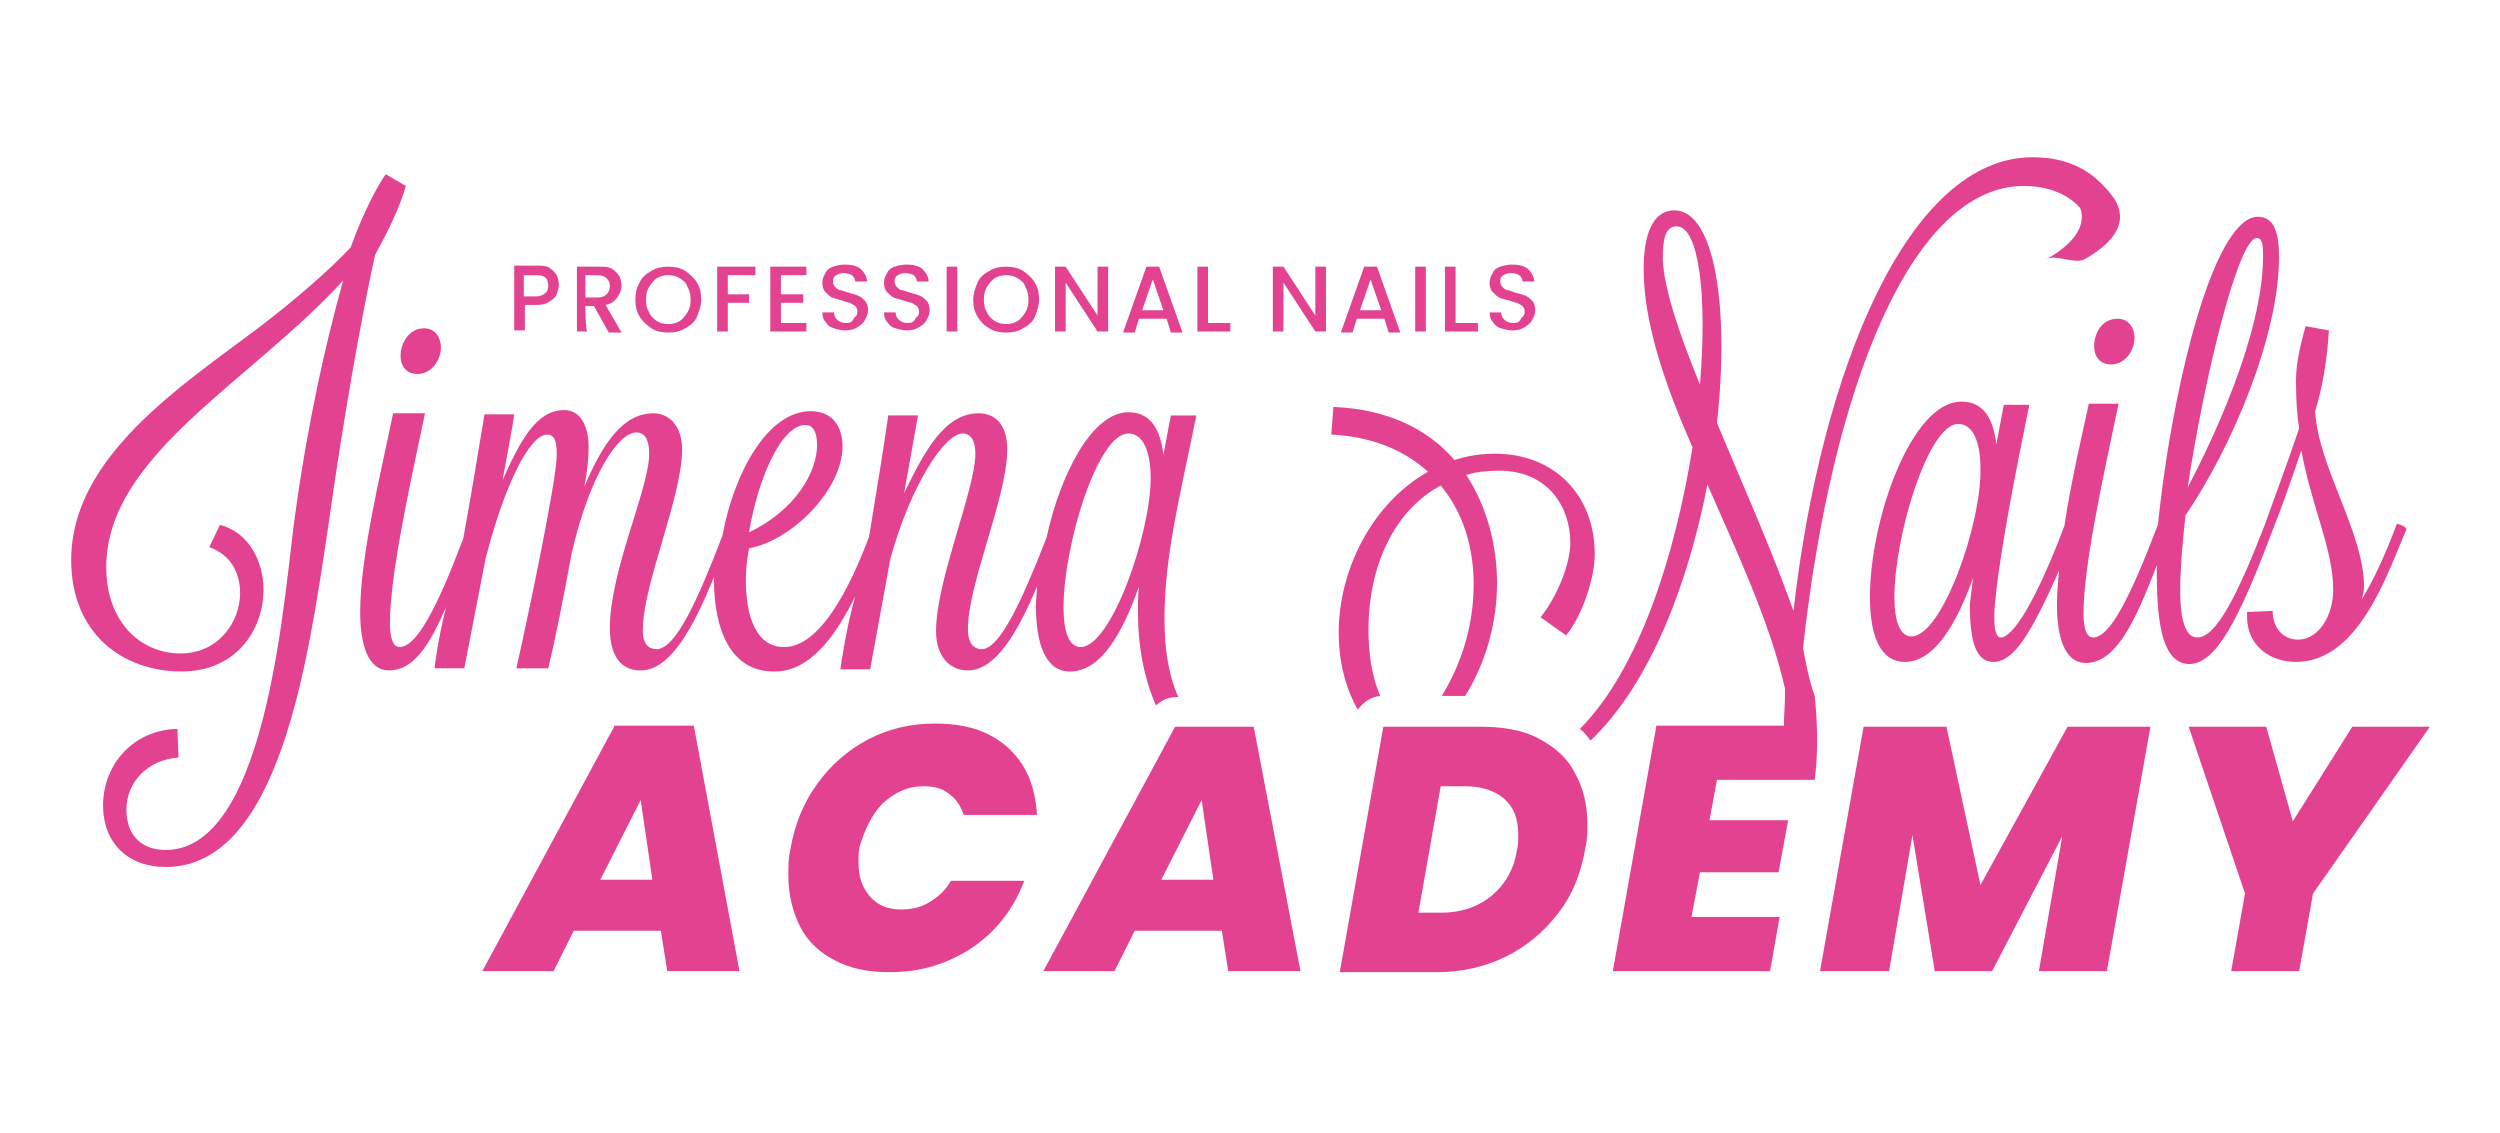 <?xml version="1.0" encoding="UTF-8"?> <svg xmlns="http://www.w3.org/2000/svg" xmlns:xlink="http://www.w3.org/1999/xlink" version="1.1" id="Capa_1" x="0px" y="0px" viewBox="0 0 235.3 106.6" style="enable-background:new 0 0 235.3 106.6;" xml:space="preserve"> <style type="text/css"> .st0{fill:#E34290;} </style> <g> <path class="st0" d="M38.2,17.5l-1.9-1.1c-0.7,1-2,3.3-3.3,6.9c-2.2,2.3-5.2,4.9-8.6,7.5C17.1,36.3,6.7,43,6.7,52.7 c0,6.9,4.8,10.5,10.4,10.5c5.1,0,7.7-3.9,7.7-7.7c0-2.7-1.4-5.4-4.1-6.1l-1,2.1c2,0.7,2.9,2.4,2.9,4.3c0,2.7-2,5.7-5.6,5.7 c-3.9,0-7-3.1-7-8.1c0-10.5,13.4-17.3,22.3-27c-1.6,5.7-3.3,13.2-4.5,21.9c-1,6.6-2.4,31.7-12.2,31.7c-2.2,0-3.7-1.3-3.7-3.8 c0-2.6,2-4.7,4.9-4.9l-0.1-2.7c-4.2,0.1-7,3.4-7,7.2c0,3.5,2.3,5.8,5.9,5.8c10.7,0,13.4-19.4,15.3-32.1c1.4-10,3.1-19.6,4.4-25.5 C36.5,21.8,37.6,19.6,38.2,17.5"></path> <path class="st0" d="M39.3,35.2c1.3,0,2.2-1.3,2.2-2.5c0-0.9-0.5-1.8-1.6-1.8c-1.4,0-2.2,1.4-2.2,2.6 C37.7,34.4,38.2,35.2,39.3,35.2"></path> <path class="st0" d="M80.5,56.1c-0.9,3.2-1.3,6.2-1.4,6.9h2.8l1.9-10.4c1.9-6.9,5.1-11.8,6.8-11.8c0.8,0,1.2,0.7,1.2,1.9 c0,3.4-3.7,11.9-3.7,16.7c0,2.4,1.3,3.7,3,3.7c2.6,0,4.7-3.6,6.5-7.9c0,0.6-0.1,1.2-0.1,1.8c0,3.6,0.9,6.2,3.2,6.2 c2.9,0,4.9-3.5,6.5-8c-0.1,0.8-0.1,1.5-0.1,2.3c0,3.4,0.6,6.4,1.7,8.9c0.5-0.5,1.2-0.8,2-0.8h0.1c-0.9-2-1.3-4.5-1.3-7.3 c0-6,1.4-11.3,3-19.2h-2.4l-0.7,3.7c-0.3-2.4-1.2-4-3.3-4c-3.4,0-6.4,5.8-7.7,11.8c-2.3,5.9-4.4,10.5-6.1,10.5 c-0.7,0-1.3-0.5-1.3-1.9c0-4.3,3.7-12.4,3.7-16.9c0-2.2-1-3.4-2.7-3.4c-3.2,0-5.1,3.6-7,7.5l1.3-7.3h-2.8 c-0.4,2.9-1.1,7.1-1.8,11.4c-1.8,4.8-4.6,10.4-8,10.4c-2.6,0-3.6-2.8-3.6-6.3c0-1,0.1-2,0.3-3c4-0.7,8.8-5.5,8.8-9.6 c0-1.9-1-3.3-3-3.3c-4,0-7.2,5.7-8.3,11.7c0,0,0,0,0,0c-2.3,6-4.4,10.7-6.2,10.7c-0.7,0-1.3-0.4-1.3-1.8c0-4.3,3.7-12.5,3.7-17 c0-2.3-1.3-3.4-2.7-3.4c-2.9,0-4.8,2.9-6.5,6.9c0.3-1.5,0.4-2.8,0.4-3.7c0-1.9-0.7-3.5-2.3-3.5c-2.6,0-4.1,2.8-5.8,6.6 c0.5-2.8,1-5.3,1.1-6.2h-2.8c-0.5,3-1.2,7.3-2,11.7c-2.5,6.6-4.4,10.2-6,10.2c-0.5,0-0.9-0.6-0.9-2.2c0-4.3,1.6-11.8,3.3-19.8H37 c-1.1,5.4-3.1,13.4-3.1,18.7c0,3.2,0.8,5.5,2.7,5.5c2.3,0,3.8-2.3,5.4-6c-0.8,3.1-1.1,5.7-1.1,5.8h2.8l2-10.3 c1.7-6.7,4.1-11.7,5.8-11.7c0.8,0,0.9,0.9,0.9,1.9c0,2.3-2.5,14.3-3.8,20.1h3c0.5-2,1.4-6.4,2.2-10.8c1.7-7.4,4.4-11.4,6.1-11.4 c0.8,0,1.2,0.7,1.2,2c0,3.3-3.7,11-3.7,16.4c0,2.6,1,4,2.9,4c2.8,0,5-4.1,6.9-8.8c0,0.1,0,0.2,0,0.3c0,4.7,1.6,8.6,5.6,8.6 C76.2,63.3,78.7,59.8,80.5,56.1 M106.2,40.8c1.4,0,2.1,1.7,2.1,4.2c0,5.2-3.7,15.9-6.6,15.9c-1.1,0-1.6-1.5-1.6-3.7 C100.1,51.3,103.3,40.8,106.2,40.8 M75.8,40c0.7,0,1.1,0.6,1.1,1.9c0,2.5-2,6.1-6.4,8.2C71.3,45.2,73.5,40,75.8,40"></path> <path class="st0" d="M169.7,61c2.7-24.5,10.2-43.5,20.8-43.5c2.1,0,4.1,0.7,5.3,2.1c0.7,2.1-1.4,3.8-3.2,4.8c0.9-0.5,2.7,0.5,3.6,0 c2.1-1.2,4.4-3.1,2.8-5.7c-0.3-0.4-0.6-0.8-1-1.2c-1.6-1.7-3.7-2.7-6.7-2.7c-11.7,0-19.9,20-22.5,42.7l-0.4-1.1 c-2-5.5-4.6-11.3-6.8-16.6c1.2-10.8-0.2-20-4-20c-2.1,0-2.9,2.4-2.9,5.5c0,5.1,2,10.9,4.6,16.8c-1.6,10-5,20.9-10.6,26.5 c0.4,0.3,0.7,0.7,1,1.1c5.6-5.3,9.2-14.8,11-24.1c2.8,6.4,5.9,13,7.3,19.2c0,0.2,0,0.4,0,0.7c0,0.9-0.1,1.9-0.1,2.8h-12l-4.1,23.1 h14.8l0.9-5.1h-8.3l0.8-4.2h7.4l0.9-4.9h-7.4l0.7-3.8h8l1.2,0c0.3-2.3,0.3-5,0-7.9C170.3,64.1,170,62.6,169.7,61 M160,36.2 c-2-4.9-3.4-9.1-3.5-11.8c0-1.8,0.2-3.1,1.3-3.1C159.9,21.3,160.7,27.8,160,36.2"></path> <path class="st0" d="M126,59.5c0,2.7,0.6,5.2,1.8,7.3c0.5-0.7,1.2-1.2,2.1-1.3c-0.8-1.9-1.1-4-1.1-6.3c0-5.7,2.3-11.1,6.8-13.5 c2.1,2.5,3.1,5.8,3.1,9.3c0,3.8-1.1,7.4-3,10.5h2.2c2-3.2,3-7,3-10.6c0-3.7-1-7.3-2.9-10.2c1-0.3,2-0.4,3.1-0.4 c4.5,0,6.7,3.3,6.7,6.8c0,1.9-1.2,5-2.8,7l2.4,1.7c1.5-1.8,2.7-5.4,2.7-7.6c0-5.7-3.9-9.5-9.4-9.5c-1.3,0-2.6,0.2-3.8,0.6 c-2.5-2.9-6.3-4.8-11.4-5l-0.2,2.6c3.9,0.2,6.9,1.5,9.1,3.5C129.1,47.4,126,53.7,126,59.5"></path> <path class="st0" d="M197.1,32.6c0,0.9,0.5,1.7,1.6,1.7c1.3,0,2.2-1.3,2.2-2.5c0-0.9-0.5-1.8-1.6-1.8 C197.8,30,197.1,31.4,197.1,32.6"></path> <path class="st0" d="M213.9,49.9C213.9,49.9,213.9,49.9,213.9,49.9C213.9,49.9,213.9,49.9,213.9,49.9c0.8-2,1.8-4.8,2.7-7.5 c1,5.4,3,9.3,3,13.1c0,2.5-1.4,4.7-3.3,4.7c-1.5,0-2.4-1.2-2.4-2.7l-2.4,0.1c-0.2,3.3,2.3,4.7,4.6,4.7c5.9,0,8.6-8.3,10.4-12.5 c0-0.2-0.7-0.5-0.9-0.5c-1.1,2.9-2.2,5.3-3.3,7.1c0.1-0.4,0.2-0.8,0.2-1.2c0-5.1-4.3-11.2-4.6-16.5c0.7-2.3,1.1-4.6,1.3-7.6 l-2.2-0.4c-0.4,1.5-0.9,3.3-0.9,5.1c0,2,0.1,3.3,0.3,4.5c-1.1,3.3-2.4,6.7-3.2,9c0,0,0,0,0,0c-2.6,6.7-4.6,10.7-6.4,10.7 c-1,0-1.6-1.4-1.6-4.4c0-1.9,0.2-4.4,0.5-7.1c4.3-6.3,8.8-16.8,8.8-24.3c0-2.2-0.4-3.8-2-3.8c-2.7,0-5.8,7.1-8.1,19.8 c-0.6,3.3-1,6.4-1.3,9.2c-2.6,6.8-4.5,10.6-6.1,10.6c-0.5,0-0.9-0.6-0.9-2.2c0-4.3,1.6-11.8,3.3-19.8h-2.8 c-0.7,3.2-1.7,7.5-2.3,11.5c-2.6,6.9-4.8,10.5-6,10.5c-0.4,0-0.6-0.7-0.6-1.9c0-0.7,0.1-1.6,0.2-2.6c0.6-4.9,1.8-11,3.1-17.4h-2.4 l-0.7,3.7c-0.3-2.4-1.2-4-3.3-4c-4.7,0-8.6,11.1-8.6,18.4c0,3.7,1,6.1,3.3,6.1c2.8,0,4.9-3.7,6.4-7.9l-0.3,2.5 c0,3.5,0.6,5.4,2.2,5.4c1.9,0,3.5-2.5,6.2-8.6c-0.1,1.1-0.2,2.2-0.2,3.2c0,3.2,0.8,5.5,2.7,5.5c2.8,0,4.6-3.7,6.7-9.2 c0,0.3,0,0.5,0,0.8c0,5.2,0.7,8.5,3.1,8.5C208.6,62.4,210.7,58.4,213.9,49.9 M212.4,22.4c0.6,0,0.6,0.9,0.6,1.7 c0,7.5-5,17.8-7.1,21.8C207.5,35.3,210.7,22.4,212.4,22.4 M179.9,59.9c-1.1,0-1.6-1.5-1.6-3.7c0-5.8,3.2-16.3,6-16.3 c1.4,0,2.1,1.7,2.1,4.2C186.5,49.3,182.8,59.9,179.9,59.9"></path> <path class="st0" d="M49.4,28.7h1.1c0.5,0,0.9-0.1,1.2-0.3c0.3-0.2,0.6-0.4,0.7-0.7c0.1-0.3,0.2-0.6,0.2-0.9c0-0.3-0.1-0.7-0.2-0.9 c-0.2-0.3-0.4-0.5-0.7-0.7c-0.3-0.2-0.7-0.2-1.2-0.2h-2.1v6.1h1V28.7z M49.4,25.9h1.1c0.8,0,1.1,0.3,1.1,1c0,0.3-0.1,0.6-0.3,0.7 c-0.2,0.2-0.5,0.3-0.9,0.3h-1.1V25.9z"></path> <path class="st0" d="M55.1,28.8h0.8l1.4,2.5h1.2L57,28.7c0.5-0.1,0.8-0.3,1.1-0.7c0.2-0.3,0.4-0.7,0.4-1.1c0-0.3-0.1-0.7-0.2-0.9 c-0.2-0.3-0.4-0.5-0.7-0.7s-0.7-0.2-1.2-0.2h-2.1v6.1h1C55.1,31.2,55.1,28.8,55.1,28.8z M55.1,25.9h1.1c0.4,0,0.7,0.1,0.9,0.3 c0.2,0.2,0.3,0.4,0.3,0.7s-0.1,0.6-0.3,0.8c-0.2,0.2-0.5,0.3-0.9,0.3h-1.1V25.9z"></path> <path class="st0" d="M61.3,30.9c0.5,0.3,1,0.4,1.6,0.4c0.6,0,1.1-0.1,1.6-0.4c0.5-0.3,0.9-0.6,1.1-1.1s0.4-1,0.4-1.6 c0-0.6-0.1-1.1-0.4-1.6c-0.3-0.5-0.7-0.8-1.1-1.1c-0.5-0.3-1-0.4-1.6-0.4c-0.6,0-1.1,0.1-1.6,0.4c-0.5,0.3-0.9,0.6-1.1,1.1 c-0.3,0.5-0.4,1-0.4,1.6c0,0.6,0.1,1.1,0.4,1.6C60.5,30.3,60.9,30.6,61.3,30.9 M61.1,27c0.2-0.3,0.4-0.6,0.7-0.8 c0.3-0.2,0.7-0.3,1.1-0.3c0.4,0,0.8,0.1,1.1,0.3c0.3,0.2,0.6,0.4,0.7,0.8c0.2,0.3,0.3,0.7,0.3,1.2c0,0.5-0.1,0.9-0.3,1.2 c-0.2,0.3-0.4,0.6-0.7,0.8c-0.3,0.2-0.7,0.3-1.1,0.3c-0.4,0-0.8-0.1-1.1-0.3c-0.3-0.2-0.6-0.5-0.7-0.8c-0.2-0.3-0.3-0.7-0.3-1.2 C60.8,27.7,60.9,27.3,61.1,27"></path> <polygon class="st0" points="68.5,28.5 70.5,28.5 70.5,27.7 68.5,27.7 68.5,25.9 71.1,25.9 71.1,25.1 67.5,25.1 67.5,31.2 68.5,31.2 "></polygon> <polygon class="st0" points="75.9,30.4 73.5,30.4 73.5,28.5 75.6,28.5 75.6,27.7 73.5,27.7 73.5,25.9 75.9,25.9 75.9,25.1 72.5,25.1 72.5,31.2 75.9,31.2 "></polygon> <path class="st0" d="M79.6,30.4c-0.3,0-0.6-0.1-0.8-0.3s-0.3-0.4-0.3-0.7h-1.1c0,0.4,0.1,0.7,0.3,0.9c0.2,0.3,0.4,0.5,0.8,0.6 c0.3,0.1,0.7,0.2,1.1,0.2c0.4,0,0.8-0.1,1.1-0.3c0.3-0.2,0.6-0.4,0.7-0.7c0.2-0.3,0.3-0.6,0.3-0.9c0-0.4-0.1-0.7-0.3-0.9 c-0.2-0.2-0.4-0.4-0.7-0.5c-0.3-0.1-0.6-0.2-1-0.3c-0.3-0.1-0.5-0.2-0.7-0.2c-0.2-0.1-0.3-0.2-0.4-0.3c-0.1-0.1-0.2-0.3-0.2-0.5 c0-0.3,0.1-0.5,0.3-0.6s0.4-0.2,0.7-0.2c0.3,0,0.6,0.1,0.8,0.2c0.2,0.2,0.3,0.4,0.3,0.6h1.1c0-0.5-0.3-0.9-0.6-1.2 c-0.4-0.3-0.9-0.4-1.5-0.4c-0.4,0-0.8,0.1-1.1,0.2c-0.3,0.1-0.6,0.3-0.7,0.6c-0.2,0.3-0.3,0.6-0.3,0.9c0,0.4,0.1,0.7,0.3,0.9 c0.2,0.2,0.4,0.4,0.6,0.5c0.3,0.1,0.6,0.2,1,0.3c0.3,0.1,0.6,0.2,0.7,0.2c0.2,0.1,0.3,0.2,0.5,0.3c0.1,0.1,0.2,0.3,0.2,0.5 c0,0.3-0.1,0.5-0.3,0.6C80.2,30.4,79.9,30.4,79.6,30.4"></path> <path class="st0" d="M85.4,30.4c-0.3,0-0.6-0.1-0.8-0.3s-0.3-0.4-0.3-0.7h-1.1c0,0.4,0.1,0.7,0.3,0.9c0.2,0.3,0.4,0.5,0.8,0.6 c0.3,0.1,0.7,0.2,1.1,0.2c0.4,0,0.8-0.1,1.1-0.3c0.3-0.2,0.6-0.4,0.7-0.7c0.2-0.3,0.3-0.6,0.3-0.9c0-0.4-0.1-0.7-0.3-0.9 c-0.2-0.2-0.4-0.4-0.7-0.5c-0.3-0.1-0.6-0.2-1-0.3c-0.3-0.1-0.5-0.2-0.7-0.2c-0.2-0.1-0.3-0.2-0.4-0.3s-0.2-0.3-0.2-0.5 c0-0.3,0.1-0.5,0.3-0.6s0.4-0.2,0.7-0.2c0.3,0,0.6,0.1,0.8,0.2c0.2,0.2,0.3,0.4,0.3,0.6h1.1c0-0.5-0.3-0.9-0.6-1.2 c-0.4-0.3-0.9-0.4-1.5-0.4c-0.4,0-0.8,0.1-1.1,0.2c-0.3,0.1-0.6,0.3-0.7,0.6c-0.2,0.3-0.3,0.6-0.3,0.9c0,0.4,0.1,0.7,0.3,0.9 c0.2,0.2,0.4,0.4,0.6,0.5c0.3,0.1,0.6,0.2,1,0.3c0.3,0.1,0.6,0.2,0.7,0.2c0.2,0.1,0.3,0.2,0.5,0.3c0.1,0.1,0.2,0.3,0.2,0.5 c0,0.3-0.1,0.5-0.3,0.6C86,30.4,85.7,30.4,85.4,30.4"></path> <rect x="89.1" y="25.1" class="st0" width="1" height="6.1"></rect> <path class="st0" d="M93.1,30.9c0.5,0.3,1,0.4,1.6,0.4c0.6,0,1.1-0.1,1.6-0.4c0.5-0.3,0.9-0.6,1.1-1.1s0.4-1,0.4-1.6 c0-0.6-0.1-1.1-0.4-1.6c-0.3-0.5-0.7-0.8-1.1-1.1c-0.5-0.3-1-0.4-1.6-0.4c-0.6,0-1.1,0.1-1.6,0.4c-0.5,0.3-0.9,0.6-1.1,1.1 s-0.4,1-0.4,1.6c0,0.6,0.1,1.1,0.4,1.6C92.3,30.3,92.6,30.6,93.1,30.9 M92.9,27c0.2-0.3,0.4-0.6,0.7-0.8c0.3-0.2,0.7-0.3,1.1-0.3 c0.4,0,0.8,0.1,1.1,0.3c0.3,0.2,0.6,0.4,0.7,0.8c0.2,0.3,0.3,0.7,0.3,1.2c0,0.5-0.1,0.9-0.3,1.2c-0.2,0.3-0.4,0.6-0.7,0.8 c-0.3,0.2-0.7,0.3-1.1,0.3c-0.4,0-0.8-0.1-1.1-0.3c-0.3-0.2-0.6-0.5-0.7-0.8c-0.2-0.3-0.3-0.7-0.3-1.2C92.6,27.7,92.7,27.3,92.9,27 "></path> <polygon class="st0" points="100.3,26.6 103.3,31.2 104.3,31.2 104.3,25.1 103.3,25.1 103.3,29.7 100.3,25.1 99.3,25.1 99.3,31.2 100.3,31.2 "></polygon> <path class="st0" d="M107.2,30h2.6l0.4,1.3h1.1l-2.2-6.2h-1.2l-2.2,6.2h1.1L107.2,30z M108.5,26.3l1,2.9h-2L108.5,26.3z"></path> <polygon class="st0" points="115.8,30.4 113.7,30.4 113.7,25.1 112.7,25.1 112.7,31.2 115.8,31.2 "></polygon> <polygon class="st0" points="123.8,29.7 120.8,25.1 119.8,25.1 119.8,31.2 120.8,31.2 120.8,26.6 123.8,31.2 124.8,31.2 124.8,25.1 123.8,25.1 "></polygon> <path class="st0" d="M127.7,30h2.6l0.4,1.3h1.1l-2.2-6.2h-1.2l-2.2,6.2h1.1L127.7,30z M129,26.3l1,2.9h-2L129,26.3z"></path> <rect x="133.2" y="25.1" class="st0" width="1" height="6.1"></rect> <polygon class="st0" points="139.1,30.4 137,30.4 137,25.1 136,25.1 136,31.2 139.1,31.2 "></polygon> <path class="st0" d="M142.4,30.4c-0.3,0-0.6-0.1-0.8-0.3s-0.3-0.4-0.3-0.7h-1.1c0,0.4,0.1,0.7,0.3,0.9c0.2,0.3,0.4,0.5,0.8,0.6 c0.3,0.1,0.7,0.2,1.1,0.2c0.4,0,0.8-0.1,1.1-0.3c0.3-0.2,0.6-0.4,0.7-0.7c0.2-0.3,0.3-0.6,0.3-0.9c0-0.4-0.1-0.7-0.3-0.9 c-0.2-0.2-0.4-0.4-0.7-0.5c-0.3-0.1-0.6-0.2-1-0.3c-0.3-0.1-0.5-0.2-0.7-0.2c-0.2-0.1-0.3-0.2-0.4-0.3c-0.1-0.1-0.2-0.3-0.2-0.5 c0-0.3,0.1-0.5,0.3-0.6c0.2-0.1,0.4-0.2,0.7-0.2c0.3,0,0.6,0.1,0.8,0.2c0.2,0.2,0.3,0.4,0.3,0.6h1.1c0-0.5-0.3-0.9-0.6-1.2 c-0.4-0.3-0.9-0.4-1.5-0.4c-0.4,0-0.8,0.1-1.1,0.2c-0.3,0.1-0.6,0.3-0.7,0.6c-0.2,0.3-0.3,0.6-0.3,0.9c0,0.4,0.1,0.7,0.3,0.9 c0.2,0.2,0.4,0.4,0.6,0.5s0.6,0.2,1,0.3c0.3,0.1,0.6,0.2,0.7,0.2c0.2,0.1,0.3,0.2,0.5,0.3c0.1,0.1,0.2,0.3,0.2,0.5 c0,0.3-0.1,0.5-0.3,0.6C143,30.4,142.7,30.4,142.4,30.4"></path> <path class="st0" d="M57.8,68.4L45.4,91.4h6.7l1.9-3.8h8.2l0.6,3.8h6.8l-4.3-23.1H57.8z M56.5,82.8l3.8-7.5l1.1,7.5H56.5z"></path> <path class="st0" d="M83.1,75.6c1.1-1,2.3-1.6,3.8-1.6c1,0,1.8,0.2,2.4,0.7c0.7,0.5,1.1,1.1,1.4,2h6.9c-0.1-1.7-0.5-3.3-1.3-4.6 c-0.8-1.3-1.9-2.3-3.3-3c-1.4-0.7-3.1-1-5-1c-2.3,0-4.4,0.5-6.3,1.5c-1.9,1-3.5,2.4-4.8,4.2c-1.3,1.8-2.1,3.8-2.5,6.1 c-0.2,0.8-0.2,1.7-0.2,2.5c0,1.8,0.4,3.4,1.1,4.8s1.9,2.5,3.3,3.2c1.5,0.8,3.2,1.1,5.2,1.1c2.9,0,5.4-0.8,7.7-2.3 c2.2-1.5,3.9-3.6,4.9-6.3h-6.9c-0.5,0.9-1.2,1.5-2,2c-0.8,0.5-1.7,0.7-2.7,0.7c-1.2,0-2.2-0.4-2.9-1.2c-0.7-0.8-1.1-1.8-1.1-3.2 c0-0.5,0-1,0.1-1.5C81.4,78.1,82,76.7,83.1,75.6"></path> <path class="st0" d="M110.6,68.4L98.2,91.4h6.7l1.9-3.8h8.2l0.6,3.8h6.8L118,68.4H110.6z M109.3,82.8l3.8-7.5l1.1,7.5H109.3z"></path> <path class="st0" d="M144.8,69.5c-1.5-0.8-3.4-1.1-5.5-1.1h-9.1l-4.1,23.1h9.1c2.4,0,4.6-0.5,6.6-1.5c2-1,3.6-2.4,4.9-4.1 c1.3-1.7,2.1-3.7,2.5-6c0.2-0.8,0.2-1.6,0.2-2.4c0-1.8-0.4-3.4-1.2-4.8C147.5,71.3,146.3,70.3,144.8,69.5 M142.8,79.9 c-0.3,1.9-1.1,3.3-2.4,4.4c-1.2,1-2.8,1.6-4.7,1.6h-2.2l2.1-11.9h2.2c1.6,0,2.9,0.4,3.8,1.2s1.3,1.9,1.3,3.4 C142.9,79,142.9,79.5,142.8,79.9"></path> <polygon class="st0" points="186.4,83.3 183.2,68.4 175.4,68.4 171.3,91.4 177.8,91.4 180,78.6 182.1,91.4 187.5,91.4 194.1,78.7 191.9,91.4 198.3,91.4 202.4,68.4 194.6,68.4 "></polygon> <polygon class="st0" points="221.4,68.4 215.8,77.3 213.3,68.4 206,68.4 211.3,84.1 210,91.4 216.4,91.4 217.7,84.1 228.7,68.4 "></polygon> </g> </svg> 
